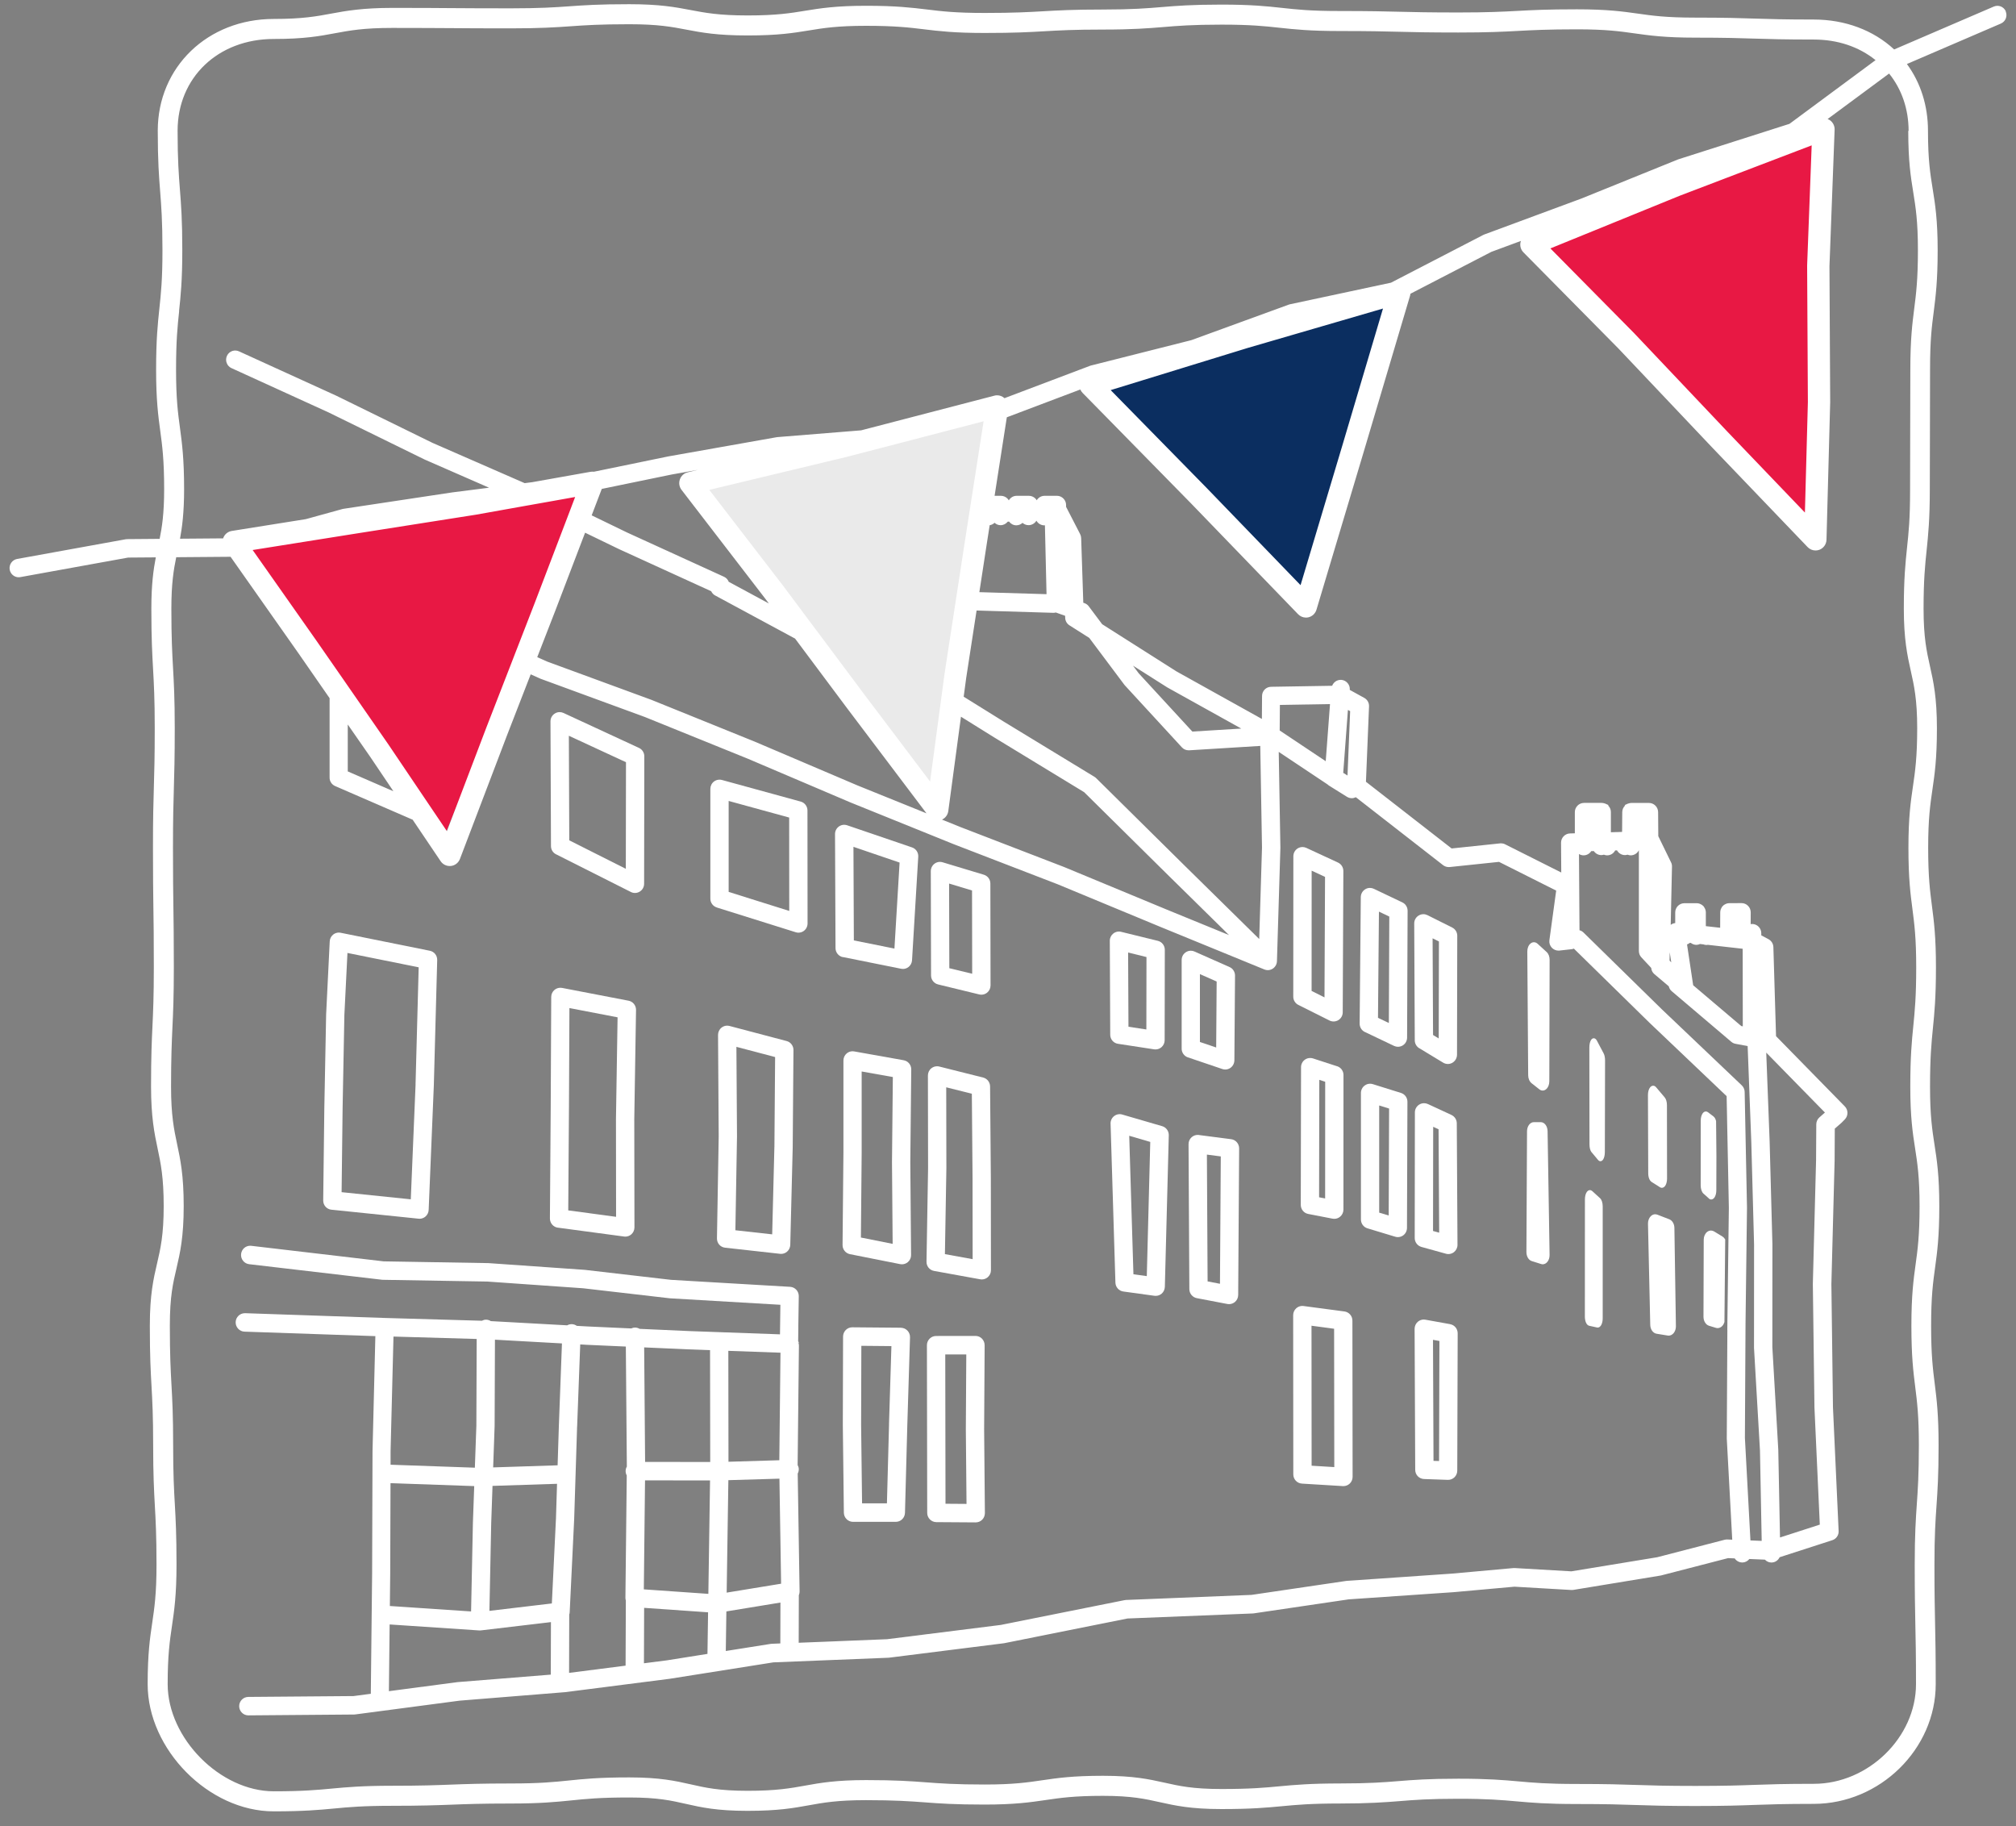<svg width="106" height="96" viewBox="0 0 106 96" fill="none" xmlns="http://www.w3.org/2000/svg">
<rect x="0" y="0" width="106" height="96" fill="#808080" stroke="none"/>
<path d="M30.753 25.971L12.503 28.346L23.253 44.221L30.753 25.971Z" fill="#E81844"/>
<path d="M52.128 21.471L36.003 25.112L49.003 42.221L52.128 21.471Z" fill="#EAEAEA"/>
<path d="M95.753 6.846L80.055 12.237L95.753 28.596V6.846Z" fill="#E81844"/>
<path d="M73.128 15.846L57.378 20.326L68.503 31.471L73.128 15.846Z" fill="#0B2E60"/>
<path d="M29.238 44.911L33.171 46.892C33.236 46.926 33.312 46.944 33.386 46.944C33.475 46.944 33.562 46.919 33.639 46.871C33.782 46.782 33.867 46.628 33.867 46.459L33.878 39.76C33.878 39.57 33.769 39.397 33.597 39.318L29.626 37.48C29.562 37.45 29.494 37.436 29.425 37.436C29.332 37.436 29.243 37.463 29.166 37.514C29.026 37.604 28.944 37.756 28.944 37.923L28.97 44.479C28.97 44.664 29.073 44.829 29.236 44.911H29.238ZM32.906 45.674L29.932 44.177L29.91 38.679L32.914 40.07L32.905 45.674H32.906ZM29.427 37.517C29.443 37.517 29.457 37.52 29.473 37.522C29.454 37.52 29.433 37.518 29.414 37.518C29.419 37.518 29.422 37.517 29.427 37.517Z" fill="white"/>
<path d="M37.688 47.707L41.837 49.008C41.884 49.023 41.932 49.031 41.98 49.031C42.084 49.031 42.182 48.999 42.266 48.937C42.389 48.847 42.461 48.7 42.461 48.546L42.456 42.607C42.456 42.389 42.31 42.196 42.102 42.14L37.957 41.003C37.916 40.992 37.874 40.987 37.831 40.987C37.726 40.987 37.622 41.022 37.539 41.085C37.42 41.176 37.35 41.322 37.35 41.47V47.243C37.35 47.456 37.486 47.642 37.688 47.705V47.707ZM38.312 46.887V42.106L41.494 42.979L41.498 47.888L38.312 46.887ZM37.832 41.068C37.832 41.068 37.837 41.068 37.839 41.068C37.813 41.068 37.786 41.068 37.76 41.074C37.784 41.069 37.808 41.068 37.832 41.068Z" fill="white"/>
<path d="M44.321 50.313L47.38 50.928C47.41 50.934 47.442 50.938 47.474 50.938C47.58 50.938 47.684 50.902 47.768 50.837C47.878 50.752 47.946 50.622 47.954 50.483L48.281 45.037C48.294 44.819 48.161 44.618 47.955 44.549L44.542 43.385C44.492 43.369 44.441 43.359 44.388 43.359C44.287 43.359 44.189 43.391 44.106 43.451C43.979 43.543 43.905 43.69 43.905 43.847L43.931 49.843C43.931 50.072 44.094 50.271 44.317 50.317L44.321 50.313ZM47.029 49.867L44.895 49.439L44.874 44.518L47.3 45.346L47.029 49.867ZM44.389 43.437C44.389 43.437 44.406 43.437 44.412 43.438C44.386 43.438 44.359 43.438 44.333 43.441C44.353 43.438 44.37 43.437 44.389 43.437Z" fill="white"/>
<path d="M49.323 51.752L51.489 52.278C51.526 52.288 51.563 52.291 51.601 52.291C51.709 52.291 51.815 52.254 51.9 52.186C52.017 52.092 52.082 51.953 52.082 51.804L52.073 46.449C52.073 46.234 51.935 46.046 51.73 45.985L49.56 45.33C49.515 45.317 49.469 45.309 49.422 45.309C49.32 45.309 49.217 45.343 49.135 45.406C49.014 45.498 48.941 45.644 48.941 45.796L48.954 51.28C48.954 51.505 49.107 51.699 49.323 51.751V51.752ZM49.915 50.899L49.903 46.449L51.109 46.813L51.117 51.19L49.913 50.899H49.915ZM49.421 45.391C49.421 45.391 49.427 45.391 49.43 45.391C49.405 45.391 49.379 45.391 49.353 45.396C49.376 45.393 49.398 45.39 49.421 45.39V45.391Z" fill="white"/>
<path d="M58.784 54.873L60.684 55.164C60.708 55.168 60.732 55.169 60.756 55.169C60.871 55.169 60.982 55.127 61.069 55.053C61.175 54.961 61.237 54.826 61.237 54.686L61.245 49.932C61.245 49.707 61.094 49.513 60.878 49.46L58.947 48.986C58.91 48.976 58.872 48.971 58.834 48.971C58.726 48.971 58.62 49.008 58.535 49.077C58.418 49.17 58.351 49.309 58.353 49.46L58.375 54.396C58.375 54.637 58.548 54.838 58.784 54.873ZM60.275 54.12L59.334 53.976L59.316 50.074L60.281 50.312L60.275 54.12ZM58.832 49.052C58.832 49.052 58.832 49.052 58.834 49.052C58.806 49.052 58.781 49.055 58.753 49.06C58.779 49.055 58.805 49.052 58.83 49.052H58.832Z" fill="white"/>
<path d="M62.456 55.585L64.268 56.199C64.318 56.215 64.369 56.225 64.422 56.225C64.523 56.225 64.619 56.194 64.701 56.135C64.826 56.044 64.901 55.898 64.903 55.743L64.937 51.287C64.937 51.093 64.826 50.917 64.65 50.839L62.806 50.021C62.745 49.993 62.679 49.98 62.612 49.98C62.519 49.98 62.428 50.008 62.349 50.06C62.213 50.148 62.131 50.3 62.131 50.465V55.126C62.129 55.334 62.261 55.518 62.456 55.586V55.585ZM63.946 55.067L63.091 54.778V51.209L63.971 51.599L63.946 55.066V55.067ZM62.612 50.061C62.626 50.061 62.641 50.064 62.655 50.066C62.636 50.064 62.617 50.063 62.597 50.063C62.602 50.063 62.607 50.061 62.612 50.061Z" fill="white"/>
<path d="M17.425 63.594L22.009 64.067C22.026 64.069 22.041 64.071 22.059 64.071C22.175 64.071 22.287 64.028 22.373 63.953C22.473 63.865 22.534 63.739 22.539 63.606L22.811 57.042L22.988 50.47C22.994 50.234 22.832 50.027 22.601 49.982L17.911 49.036C17.881 49.03 17.849 49.026 17.817 49.026C17.711 49.026 17.605 49.063 17.522 49.128C17.411 49.215 17.344 49.346 17.337 49.487L17.148 53.326L17.053 58.237L16.994 63.107C16.991 63.359 17.177 63.569 17.425 63.595V63.594ZM21.851 57.006L21.599 63.049L17.961 62.673L18.014 58.251L18.107 53.358L18.269 50.097L22.014 50.852L21.849 57.008L21.851 57.006ZM17.817 49.104C17.842 49.104 17.87 49.107 17.895 49.112C17.868 49.106 17.839 49.104 17.812 49.104H17.815H17.817Z" fill="white"/>
<path d="M29.331 64.538L32.813 65.005C32.834 65.008 32.855 65.01 32.877 65.01C32.995 65.01 33.107 64.968 33.195 64.89C33.299 64.798 33.359 64.666 33.359 64.525L33.35 58.838L33.442 53.093C33.445 52.857 33.282 52.653 33.051 52.608L29.554 51.935C29.525 51.93 29.494 51.927 29.464 51.927C29.352 51.927 29.243 51.966 29.158 52.037C29.047 52.129 28.983 52.265 28.983 52.409L28.956 58.211L28.914 64.054C28.913 64.299 29.092 64.507 29.331 64.54V64.538ZM32.395 63.969L29.878 63.631L29.916 58.214L29.94 52.994L32.472 53.481L32.387 58.827L32.393 63.967L32.395 63.969ZM29.464 52.006C29.488 52.006 29.514 52.008 29.538 52.013C29.511 52.008 29.483 52.006 29.456 52.006C29.459 52.006 29.461 52.006 29.464 52.006Z" fill="white"/>
<path d="M41.359 54.728L38.356 53.935C38.316 53.926 38.276 53.919 38.234 53.919C38.129 53.919 38.023 53.955 37.94 54.021C37.822 54.113 37.754 54.257 37.754 54.408L37.789 59.736L37.697 65.102C37.693 65.355 37.877 65.565 38.126 65.592L41.018 65.914C41.035 65.915 41.053 65.917 41.071 65.917C41.188 65.917 41.3 65.875 41.387 65.797C41.488 65.709 41.547 65.579 41.552 65.445L41.68 60.313L41.72 55.202C41.722 54.98 41.574 54.784 41.361 54.728H41.359ZM38.159 54.007C38.183 54.002 38.209 53.998 38.233 53.998C38.233 53.998 38.236 53.998 38.238 53.998C38.21 53.998 38.185 54 38.159 54.005V54.007ZM40.717 60.295L40.601 64.89L38.666 64.675L38.751 59.74L38.72 55.033L40.755 55.57L40.718 60.295H40.717Z" fill="white"/>
<path d="M47.514 55.737L44.912 55.273C44.884 55.268 44.856 55.265 44.827 55.265C44.715 55.265 44.605 55.305 44.519 55.378C44.41 55.47 44.347 55.606 44.347 55.75V60.588L44.301 65.451C44.299 65.684 44.463 65.886 44.689 65.932L47.33 66.456C47.36 66.462 47.392 66.465 47.422 66.465C47.535 66.465 47.644 66.425 47.73 66.354C47.843 66.26 47.905 66.123 47.904 65.977L47.863 61.102L47.913 56.22C47.916 55.983 47.748 55.779 47.516 55.738L47.514 55.737ZM46.935 65.39L45.266 65.058L45.306 60.593V56.328L46.945 56.62L46.9 61.1L46.935 65.388V65.39ZM44.817 55.347C44.817 55.347 44.824 55.347 44.827 55.347C44.851 55.347 44.873 55.349 44.897 55.353C44.87 55.349 44.843 55.347 44.817 55.349V55.347Z" fill="white"/>
<path d="M49.111 66.813L51.537 67.253C51.564 67.258 51.593 67.261 51.622 67.261C51.734 67.261 51.845 67.22 51.931 67.148C52.04 67.055 52.104 66.92 52.103 66.776L52.098 61.933L52.058 57.114C52.056 56.893 51.906 56.7 51.692 56.647L49.385 56.068C49.347 56.059 49.308 56.054 49.27 56.054C49.162 56.054 49.058 56.091 48.973 56.157C48.856 56.249 48.789 56.39 48.789 56.54L48.798 61.412L48.715 66.328C48.712 66.567 48.877 66.771 49.111 66.813ZM49.683 65.93L49.76 61.419L49.752 57.16L51.099 57.498L51.136 61.936L51.141 66.195L49.685 65.93H49.683ZM49.27 56.135C49.27 56.135 49.271 56.135 49.273 56.135C49.246 56.135 49.22 56.138 49.193 56.143C49.218 56.138 49.244 56.135 49.27 56.135Z" fill="white"/>
<path d="M59.007 58.591C58.964 58.578 58.919 58.571 58.874 58.571C58.768 58.571 58.664 58.607 58.579 58.673C58.457 58.769 58.388 58.917 58.393 59.071L58.648 67.429C58.656 67.667 58.831 67.862 59.063 67.895L60.7 68.12C60.721 68.123 60.743 68.124 60.766 68.124C60.88 68.124 60.99 68.084 61.077 68.01C61.181 67.921 61.242 67.79 61.247 67.652L61.454 59.682C61.46 59.462 61.317 59.265 61.106 59.203L59.007 58.592V58.591ZM58.802 58.66C58.826 58.655 58.848 58.654 58.872 58.654C58.875 58.654 58.877 58.654 58.88 58.654C58.853 58.654 58.827 58.654 58.802 58.66ZM60.298 67.086L59.595 66.989L59.374 59.708L60.48 60.031L60.298 67.086Z" fill="white"/>
<path d="M63.035 59.666C63.014 59.663 62.993 59.663 62.974 59.663C62.857 59.663 62.743 59.706 62.655 59.784C62.551 59.876 62.492 60.01 62.493 60.149L62.535 67.77C62.535 68.001 62.702 68.202 62.926 68.244L64.533 68.551C64.561 68.556 64.592 68.559 64.622 68.559C64.733 68.559 64.842 68.52 64.929 68.449C65.039 68.357 65.103 68.221 65.103 68.077L65.153 60.371C65.153 60.127 64.974 59.918 64.733 59.888L63.035 59.668V59.666ZM64.146 67.489L63.495 67.364L63.458 60.698L64.188 60.793L64.145 67.489H64.146ZM62.955 59.744C62.955 59.744 62.968 59.742 62.974 59.742C62.992 59.742 63.008 59.742 63.026 59.745C63.002 59.742 62.977 59.742 62.955 59.745V59.744Z" fill="white"/>
<path d="M47.371 69.799L44.814 69.777H44.809C44.683 69.777 44.562 69.827 44.471 69.918C44.381 70.008 44.328 70.133 44.328 70.262L44.315 74.907L44.37 79.525C44.373 79.789 44.59 80.004 44.851 80.004H47.102C47.365 80.002 47.575 79.794 47.583 79.53L47.706 74.916L47.848 70.301C47.851 70.171 47.803 70.044 47.713 69.95C47.623 69.856 47.498 69.803 47.37 69.801L47.371 69.799ZM46.745 74.886L46.634 79.031H45.327L45.277 74.901L45.289 70.75L46.87 70.765L46.743 74.886H46.745Z" fill="white"/>
<path d="M51.771 70.718C51.771 70.587 51.721 70.466 51.631 70.372C51.542 70.281 51.418 70.23 51.29 70.23L49.218 70.233C48.954 70.233 48.737 70.451 48.737 70.718L48.752 79.535C48.752 79.8 48.967 80.017 49.23 80.019L51.3 80.033C51.431 80.033 51.553 79.983 51.644 79.891C51.734 79.799 51.785 79.673 51.785 79.543L51.745 75.129L51.772 70.716L51.771 70.718ZM50.807 71.2L50.783 75.132L50.819 79.061L49.714 79.053L49.701 71.203H50.807V71.2Z" fill="white"/>
<path d="M68.267 52.829L69.905 53.649C69.971 53.682 70.045 53.699 70.119 53.699C70.208 53.699 70.295 53.675 70.372 53.627C70.515 53.538 70.6 53.384 70.6 53.216L70.633 45.789C70.633 45.6 70.524 45.425 70.353 45.346L68.685 44.573C68.621 44.544 68.554 44.529 68.485 44.529C68.393 44.529 68.304 44.555 68.225 44.605C68.086 44.696 68.004 44.848 68.004 45.015L67.999 52.395C67.999 52.58 68.102 52.747 68.267 52.829ZM69.642 52.433L68.963 52.094L68.966 45.771L69.67 46.098L69.641 52.433H69.642ZM68.485 44.61C68.501 44.61 68.517 44.614 68.533 44.615C68.514 44.612 68.493 44.612 68.474 44.612C68.478 44.612 68.482 44.61 68.486 44.61H68.485Z" fill="white"/>
<path d="M71.765 54.252L73.298 54.983C73.362 55.014 73.433 55.03 73.503 55.03C73.594 55.03 73.683 55.004 73.76 54.956C73.899 54.867 73.984 54.715 73.984 54.548L74.011 47.88C74.011 47.692 73.904 47.519 73.736 47.44L72.236 46.725C72.172 46.695 72.102 46.678 72.031 46.678C71.941 46.678 71.852 46.704 71.776 46.753C71.637 46.842 71.552 46.994 71.55 47.159L71.489 53.811C71.488 54 71.595 54.173 71.765 54.254V54.252ZM73.025 53.78L72.454 53.508L72.504 47.925L73.048 48.184L73.025 53.78ZM72.031 46.758C72.047 46.758 72.065 46.761 72.081 46.763C72.06 46.759 72.041 46.758 72.02 46.758C72.023 46.758 72.028 46.758 72.031 46.758Z" fill="white"/>
<path d="M74.622 55.103L75.879 55.864C75.955 55.91 76.04 55.934 76.128 55.934C76.21 55.934 76.291 55.913 76.364 55.871C76.514 55.785 76.607 55.623 76.609 55.449L76.622 49.194C76.622 49.008 76.519 48.842 76.354 48.76L75.054 48.109C74.988 48.077 74.914 48.059 74.84 48.059C74.751 48.059 74.662 48.085 74.585 48.134C74.443 48.223 74.358 48.378 74.359 48.548L74.388 54.691C74.388 54.859 74.478 55.017 74.621 55.105L74.622 55.103ZM75.658 49.495L75.647 54.592L75.349 54.411L75.325 49.327L75.658 49.494V49.495ZM74.84 48.14C74.858 48.14 74.876 48.144 74.895 48.147C74.874 48.144 74.853 48.142 74.832 48.142C74.836 48.142 74.839 48.142 74.842 48.142L74.84 48.14Z" fill="white"/>
<path d="M70.305 56.054L69.035 55.641C68.987 55.625 68.937 55.619 68.887 55.619C68.785 55.619 68.687 55.651 68.605 55.711C68.482 55.801 68.408 55.949 68.408 56.102L68.394 63.341C68.394 63.574 68.557 63.775 68.785 63.818L70.066 64.066C70.095 64.072 70.125 64.074 70.156 64.074C70.268 64.074 70.377 64.035 70.462 63.962C70.573 63.87 70.637 63.734 70.637 63.589L70.64 56.514C70.64 56.303 70.505 56.117 70.306 56.052L70.305 56.054ZM69.675 63.003L69.357 62.942L69.368 56.768L69.678 56.869L69.675 63.003ZM68.825 55.704C68.846 55.701 68.867 55.7 68.887 55.7C68.894 55.7 68.9 55.7 68.907 55.7C68.879 55.7 68.85 55.7 68.823 55.703L68.825 55.704Z" fill="white"/>
<path d="M73.662 57.456L72.179 56.993C72.132 56.979 72.086 56.972 72.038 56.972C71.935 56.972 71.836 57.004 71.752 57.068C71.63 57.158 71.557 57.305 71.557 57.457V64.109C71.557 64.323 71.698 64.514 71.898 64.573L73.359 65.015C73.404 65.028 73.45 65.036 73.497 65.036C73.601 65.036 73.7 65.004 73.784 64.941C73.906 64.85 73.978 64.704 73.978 64.552L74.002 57.921C74.002 57.706 73.865 57.519 73.662 57.456ZM73.017 63.899L72.517 63.749V58.115L73.038 58.277L73.017 63.899ZM71.972 57.058C71.993 57.055 72.015 57.053 72.038 57.053C72.044 57.053 72.049 57.053 72.055 57.053C72.028 57.053 72.001 57.053 71.974 57.058H71.972Z" fill="white"/>
<path d="M76.317 58.613L75.076 58.039C75.012 58.01 74.944 57.996 74.875 57.996C74.784 57.996 74.694 58.022 74.616 58.072C74.478 58.161 74.394 58.314 74.394 58.479L74.385 65.083C74.385 65.301 74.529 65.493 74.739 65.552L76.027 65.909C76.068 65.92 76.112 65.927 76.153 65.927C76.259 65.927 76.363 65.891 76.447 65.827C76.565 65.734 76.636 65.591 76.634 65.439L76.597 59.053C76.597 58.866 76.487 58.693 76.317 58.615V58.613ZM75.348 64.714L75.356 59.236L75.639 59.367L75.671 64.803L75.35 64.714H75.348ZM74.863 58.078C74.863 58.078 74.871 58.077 74.875 58.077C74.891 58.077 74.907 58.08 74.922 58.081C74.903 58.08 74.882 58.078 74.863 58.078Z" fill="white"/>
<path d="M68.454 77.994L70.609 78.125C70.619 78.125 70.628 78.125 70.638 78.125C70.761 78.125 70.879 78.078 70.968 77.993C71.065 77.9 71.119 77.773 71.119 77.638L71.109 69.424C71.109 69.182 70.93 68.977 70.691 68.944L68.539 68.658C68.518 68.655 68.498 68.653 68.475 68.653C68.358 68.653 68.246 68.697 68.158 68.774C68.053 68.867 67.994 68.999 67.994 69.14L68.001 77.509C68.001 77.765 68.199 77.978 68.453 77.993L68.454 77.994ZM68.964 77.053L68.958 69.694L70.147 69.853L70.156 77.126L68.964 77.053ZM68.477 68.736C68.494 68.736 68.512 68.736 68.53 68.739C68.506 68.736 68.482 68.736 68.457 68.737C68.464 68.737 68.47 68.736 68.477 68.736Z" fill="white"/>
<path d="M76.25 69.612L74.945 69.377C74.918 69.373 74.889 69.369 74.86 69.369C74.748 69.369 74.637 69.41 74.55 69.484C74.441 69.576 74.379 69.714 74.379 69.858L74.411 77.27C74.411 77.532 74.616 77.744 74.876 77.753L76.125 77.797H76.141C76.266 77.797 76.385 77.749 76.475 77.661C76.567 77.571 76.622 77.445 76.622 77.314L76.644 70.092C76.644 69.856 76.478 69.654 76.248 69.614L76.25 69.612ZM75.663 76.807L75.373 76.798L75.346 70.435L75.684 70.496L75.665 76.809L75.663 76.807ZM74.85 69.45C74.85 69.45 74.857 69.45 74.86 69.45C74.884 69.45 74.908 69.452 74.93 69.457C74.903 69.452 74.876 69.45 74.85 69.452V69.45Z" fill="white"/>
<path d="M80.523 56.94L80.94 57.268C80.993 57.31 81.052 57.331 81.113 57.331C81.182 57.331 81.248 57.304 81.305 57.252C81.403 57.163 81.461 57.013 81.462 56.848L81.478 50.457C81.478 50.291 81.421 50.139 81.323 50.05L80.845 49.613C80.789 49.562 80.722 49.534 80.653 49.534C80.584 49.534 80.523 49.558 80.468 49.607C80.364 49.696 80.303 49.853 80.305 50.024L80.351 56.523C80.351 56.696 80.419 56.856 80.526 56.94H80.523ZM80.651 49.617C80.651 49.617 80.651 49.617 80.653 49.617C80.637 49.617 80.622 49.621 80.606 49.625C80.621 49.621 80.635 49.617 80.651 49.617Z" fill="white"/>
<path d="M80.535 66.294L81.034 66.451C81.061 66.459 81.088 66.464 81.117 66.464C81.205 66.464 81.29 66.42 81.356 66.342C81.435 66.249 81.48 66.111 81.476 65.967L81.371 59.465C81.366 59.2 81.209 58.992 81.011 58.992H80.651C80.45 58.992 80.291 59.203 80.29 59.474L80.258 65.819C80.258 66.046 80.37 66.242 80.535 66.294ZM81.295 66.291C81.257 66.336 81.212 66.365 81.165 66.376C81.212 66.365 81.258 66.336 81.295 66.291ZM81.165 59.14C81.12 59.098 81.067 59.072 81.011 59.072C81.069 59.072 81.122 59.097 81.165 59.14ZM80.559 66.218C80.479 66.192 80.412 66.118 80.375 66.019C80.413 66.118 80.479 66.192 80.559 66.218Z" fill="white"/>
<path d="M83.686 60.573L84.026 60.981C84.071 61.034 84.117 61.045 84.149 61.045C84.191 61.045 84.25 61.027 84.3 60.942C84.351 60.854 84.382 60.717 84.382 60.563L84.393 55.748C84.393 55.601 84.366 55.467 84.319 55.378L83.96 54.7C83.906 54.598 83.837 54.582 83.8 54.582C83.763 54.582 83.712 54.595 83.665 54.66C83.603 54.744 83.567 54.898 83.567 55.069L83.574 60.156C83.574 60.337 83.615 60.494 83.683 60.575L83.686 60.573ZM83.803 54.661C83.803 54.661 83.808 54.661 83.811 54.661C83.802 54.661 83.792 54.661 83.784 54.666C83.79 54.665 83.797 54.66 83.805 54.66L83.803 54.661ZM83.734 54.707C83.696 54.758 83.668 54.851 83.657 54.957C83.668 54.851 83.696 54.76 83.734 54.707Z" fill="white"/>
<path d="M83.559 69.696L83.971 69.787C83.984 69.79 83.995 69.79 84.006 69.79C84.051 69.79 84.136 69.77 84.2 69.641C84.245 69.552 84.269 69.432 84.269 69.305V63.422C84.269 63.233 84.216 63.066 84.129 62.989L83.721 62.617C83.684 62.583 83.642 62.565 83.597 62.565C83.535 62.565 83.474 62.602 83.429 62.669C83.37 62.758 83.334 62.897 83.334 63.049L83.331 69.214C83.331 69.423 83.402 69.662 83.559 69.696ZM83.596 62.646C83.596 62.646 83.607 62.649 83.613 62.649C83.605 62.648 83.597 62.648 83.589 62.649C83.592 62.649 83.594 62.646 83.597 62.646H83.596ZM83.413 63.05C83.413 62.982 83.421 62.918 83.434 62.859C83.419 62.918 83.413 62.982 83.413 63.05Z" fill="white"/>
<path d="M86.836 62.132L87.282 62.415C87.312 62.434 87.346 62.444 87.38 62.444C87.448 62.444 87.514 62.402 87.562 62.328C87.62 62.237 87.652 62.103 87.652 61.959L87.647 58.096C87.647 57.929 87.602 57.779 87.53 57.692L87.076 57.156C87.02 57.09 86.961 57.077 86.921 57.077C86.881 57.077 86.818 57.092 86.761 57.163C86.69 57.252 86.648 57.402 86.648 57.566L86.663 61.681C86.663 61.889 86.732 62.066 86.838 62.132H86.836ZM86.919 57.156C86.929 57.156 86.94 57.161 86.95 57.164C86.939 57.161 86.929 57.156 86.918 57.156H86.919Z" fill="white"/>
<path d="M87.032 63.833C86.944 63.833 86.857 63.872 86.79 63.943C86.699 64.037 86.647 64.182 86.65 64.332L86.769 69.647C86.774 69.887 86.913 70.084 87.101 70.115L87.685 70.21C87.701 70.213 87.718 70.215 87.734 70.215C87.834 70.215 87.927 70.168 87.999 70.082C88.076 69.989 88.119 69.858 88.118 69.722L88.039 64.552C88.036 64.342 87.928 64.159 87.77 64.098L87.146 63.857C87.109 63.843 87.072 63.836 87.034 63.836L87.032 63.833ZM86.978 63.922C86.995 63.917 87.013 63.915 87.031 63.915C87.032 63.915 87.034 63.915 87.037 63.915C87.018 63.915 86.997 63.915 86.978 63.922Z" fill="white"/>
<path d="M89.847 63.005C89.886 63.039 89.929 63.057 89.974 63.057C90.037 63.057 90.097 63.021 90.144 62.955C90.207 62.866 90.243 62.727 90.243 62.573L90.248 60.777L90.231 58.951V58.942L90.229 58.932C90.21 58.854 90.171 58.749 90.094 58.691L89.802 58.469C89.769 58.444 89.73 58.431 89.692 58.431C89.626 58.431 89.564 58.469 89.517 58.541C89.458 58.63 89.424 58.767 89.424 58.914L89.421 62.31C89.421 62.499 89.475 62.665 89.564 62.745L89.852 63.003L89.847 63.005ZM89.69 58.511C89.69 58.511 89.698 58.513 89.703 58.513C89.692 58.511 89.679 58.513 89.668 58.513C89.676 58.511 89.682 58.51 89.69 58.51V58.511ZM89.613 62.685C89.588 62.661 89.565 62.623 89.548 62.58C89.565 62.623 89.588 62.662 89.613 62.685Z" fill="white"/>
<path d="M89.963 64.69C89.886 64.69 89.812 64.719 89.748 64.772C89.644 64.861 89.581 65.012 89.581 65.172L89.568 69.222C89.568 69.449 89.687 69.643 89.86 69.696L90.222 69.806C90.253 69.816 90.282 69.819 90.312 69.819C90.4 69.819 90.487 69.78 90.554 69.709C90.604 69.657 90.641 69.591 90.667 69.51L90.67 69.499V69.487L90.71 65.185V65.162L90.699 65.143C90.662 65.081 90.615 65.034 90.562 65.002L90.128 64.738C90.077 64.708 90.019 64.69 89.961 64.69H89.963ZM89.953 64.772C89.953 64.772 89.96 64.771 89.963 64.771C89.974 64.771 89.985 64.774 89.998 64.776C89.984 64.774 89.968 64.772 89.953 64.772ZM90.631 65.186C90.603 65.138 90.566 65.099 90.522 65.072C90.566 65.097 90.603 65.138 90.631 65.186Z" fill="white"/>
<path d="M105.466 0.6C105.39 0.42 105.215 0.306 105.023 0.306C104.959 0.306 104.895 0.318 104.835 0.344L99.593 2.6C98.504 1.586 97.008 1.027 95.371 1.027C93.82 1.027 93.035 1.001 92.273 0.977C91.504 0.952 90.708 0.926 89.142 0.926C87.575 0.926 86.881 0.823 86.1 0.713C85.316 0.603 84.507 0.49 82.915 0.49C81.322 0.49 80.545 0.532 79.773 0.574C79.013 0.614 78.228 0.656 76.686 0.656C75.143 0.656 74.346 0.637 73.585 0.618C72.82 0.598 72.028 0.579 70.457 0.579C68.885 0.579 68.184 0.5 67.397 0.414C66.618 0.33 65.813 0.242 64.228 0.242C62.642 0.242 61.845 0.309 61.071 0.373C60.315 0.436 59.536 0.501 57.998 0.501C56.461 0.501 55.627 0.546 54.854 0.592C54.094 0.635 53.31 0.681 51.77 0.681C50.229 0.681 49.502 0.592 48.718 0.496C47.938 0.403 47.129 0.304 45.541 0.304C43.952 0.304 43.129 0.436 42.343 0.564C41.563 0.692 40.827 0.812 39.313 0.812C37.8 0.812 37.072 0.673 36.296 0.525C35.507 0.375 34.691 0.221 33.084 0.221C31.477 0.221 30.709 0.276 29.935 0.331C29.175 0.385 28.393 0.438 26.855 0.438C25.317 0.438 24.506 0.432 23.745 0.427H23.717C22.956 0.42 22.167 0.415 20.626 0.415C19.085 0.415 18.205 0.567 17.416 0.715C16.639 0.86 15.906 0.996 14.396 0.996C10.918 0.996 8.295 3.522 8.295 6.872C8.295 8.463 8.359 9.272 8.42 10.054C8.479 10.819 8.542 11.605 8.542 13.154C8.542 14.703 8.463 15.444 8.378 16.238C8.295 17.025 8.208 17.837 8.208 19.436C8.208 21.035 8.319 21.86 8.425 22.647C8.532 23.436 8.631 24.182 8.631 25.716C8.631 27.013 8.516 27.724 8.394 28.328L6.687 28.342C6.661 28.342 6.634 28.345 6.606 28.35L0.898 29.385C0.637 29.432 0.464 29.686 0.51 29.948C0.552 30.179 0.751 30.347 0.983 30.347C1.012 30.347 1.041 30.344 1.068 30.339L6.736 29.312L8.192 29.301C8.069 29.94 7.958 30.721 7.958 32C7.958 33.584 8.005 34.391 8.048 35.169C8.091 35.937 8.136 36.728 8.136 38.282C8.136 39.836 8.112 40.631 8.089 41.399V41.407C8.065 42.18 8.043 42.98 8.043 44.563C8.043 46.147 8.054 46.94 8.065 47.712C8.077 48.48 8.088 49.274 8.088 50.844C8.088 52.414 8.051 53.188 8.016 53.953C7.979 54.736 7.942 55.539 7.942 57.126C7.942 58.712 8.117 59.579 8.287 60.377C8.452 61.158 8.607 61.894 8.607 63.409C8.607 64.924 8.437 65.654 8.256 66.43C8.07 67.23 7.878 68.058 7.878 69.691C7.878 71.324 7.923 72.081 7.966 72.859C8.009 73.629 8.053 74.419 8.053 75.973C8.053 77.527 8.098 78.363 8.141 79.142C8.184 79.912 8.229 80.703 8.229 82.257C8.229 83.811 8.118 84.532 8.003 85.319C7.886 86.111 7.764 86.928 7.764 88.538C7.764 91.975 10.983 95.223 14.387 95.223C15.968 95.223 16.772 95.149 17.549 95.076C18.34 95.001 19.085 94.932 20.616 94.932C22.148 94.932 22.981 94.901 23.751 94.872C24.511 94.843 25.297 94.812 26.845 94.812C28.394 94.812 29.234 94.73 30.012 94.651C30.801 94.57 31.545 94.494 33.075 94.494C34.604 94.494 35.303 94.659 36.074 94.833C36.868 95.013 37.689 95.197 39.303 95.197C40.918 95.197 41.721 95.05 42.51 94.908C43.288 94.767 44.022 94.635 45.532 94.635C47.043 94.635 47.852 94.693 48.608 94.749C49.384 94.808 50.185 94.867 51.761 94.867C53.338 94.867 54.166 94.748 54.95 94.633C55.731 94.518 56.471 94.408 57.989 94.408C59.507 94.408 60.218 94.571 60.99 94.743C61.784 94.919 62.603 95.103 64.218 95.103C65.832 95.103 66.604 95.027 67.381 94.955C68.172 94.88 68.916 94.811 70.447 94.811C71.978 94.811 72.826 94.746 73.601 94.685C74.357 94.623 75.14 94.562 76.676 94.562C78.212 94.562 78.956 94.628 79.745 94.698C80.522 94.767 81.326 94.838 82.905 94.838C84.484 94.838 85.243 94.864 86.002 94.89C86.769 94.916 87.561 94.942 89.135 94.942C90.71 94.942 91.499 94.913 92.268 94.885C93.036 94.858 93.822 94.83 95.365 94.83C98.842 94.83 101.779 91.949 101.779 88.538C101.779 86.959 101.762 86.158 101.746 85.387C101.73 84.619 101.712 83.827 101.712 82.258C101.712 80.69 101.767 79.922 101.82 79.159C101.874 78.374 101.93 77.567 101.93 75.976C101.93 74.385 101.829 73.557 101.73 72.77C101.63 71.979 101.537 71.234 101.537 69.694C101.537 68.155 101.638 67.415 101.747 66.625C101.855 65.836 101.967 65.02 101.967 63.413C101.967 61.805 101.84 60.982 101.717 60.19C101.595 59.402 101.48 58.66 101.48 57.131C101.48 55.601 101.553 54.838 101.632 54.044C101.711 53.258 101.791 52.446 101.791 50.849C101.791 49.251 101.685 48.428 101.582 47.639C101.48 46.848 101.382 46.103 101.382 44.567C101.382 43.031 101.491 42.292 101.606 41.503C101.722 40.712 101.842 39.895 101.842 38.285C101.842 36.674 101.658 35.829 101.478 35.028C101.303 34.249 101.14 33.515 101.14 32.003C101.14 30.491 101.218 29.712 101.302 28.918C101.383 28.13 101.468 27.319 101.468 25.721C101.468 24.123 101.472 23.354 101.475 22.582C101.478 21.864 101.481 21.05 101.481 19.439C101.481 17.829 101.576 17.154 101.677 16.365C101.776 15.578 101.881 14.763 101.881 13.157C101.881 11.552 101.747 10.724 101.619 9.931C101.492 9.144 101.372 8.402 101.372 6.875C101.372 5.562 100.989 4.351 100.264 3.365L105.206 1.238C105.45 1.133 105.563 0.849 105.459 0.601L105.466 0.6ZM0.985 30.266C0.974 30.266 0.964 30.265 0.953 30.263C0.964 30.263 0.974 30.266 0.985 30.266ZM105.023 0.386C105.023 0.386 105.023 0.386 105.021 0.386H105.023ZM100.335 6.874C100.335 8.489 100.468 9.307 100.596 10.1C100.723 10.887 100.843 11.629 100.843 13.155C100.843 14.682 100.749 15.44 100.648 16.229C100.548 17.017 100.444 17.832 100.444 19.438C100.444 21.043 100.441 21.806 100.437 22.576C100.434 23.292 100.431 24.106 100.431 25.719C100.431 27.333 100.353 28.011 100.269 28.805C100.187 29.592 100.102 30.404 100.102 32.003C100.102 33.602 100.287 34.459 100.466 35.26C100.641 36.039 100.805 36.773 100.805 38.285C100.805 39.797 100.696 40.562 100.58 41.349C100.465 42.14 100.344 42.956 100.344 44.567C100.344 46.177 100.45 46.987 100.553 47.776C100.656 48.567 100.753 49.312 100.753 50.849C100.753 52.385 100.68 53.142 100.601 53.935C100.522 54.721 100.442 55.533 100.442 57.131C100.442 58.728 100.569 59.561 100.692 60.353C100.814 61.141 100.93 61.884 100.93 63.413C100.93 64.941 100.829 65.692 100.72 66.481C100.612 67.27 100.5 68.087 100.5 69.694C100.5 71.302 100.601 72.113 100.7 72.901C100.8 73.692 100.893 74.437 100.893 75.976C100.893 77.516 100.838 78.313 100.785 79.076C100.731 79.86 100.675 80.667 100.675 82.258C100.675 83.849 100.692 84.637 100.708 85.41C100.724 86.176 100.742 86.97 100.742 88.538C100.742 91.329 98.233 93.776 95.371 93.776C93.804 93.776 93.008 93.805 92.238 93.832C91.472 93.86 90.684 93.887 89.142 93.887C87.6 93.887 86.804 93.862 86.044 93.836C85.278 93.81 84.484 93.784 82.911 93.784C81.338 93.784 80.631 93.718 79.843 93.648C79.065 93.579 78.262 93.507 76.682 93.507C75.103 93.507 74.303 93.572 73.528 93.634C72.772 93.695 71.991 93.757 70.453 93.757C68.916 93.757 68.067 93.832 67.29 93.905C66.499 93.98 65.755 94.049 64.224 94.049C62.693 94.049 61.996 93.886 61.223 93.714C60.429 93.538 59.61 93.354 57.995 93.354C56.381 93.354 55.59 93.474 54.806 93.588C54.025 93.703 53.288 93.813 51.768 93.813C50.248 93.813 49.448 93.755 48.693 93.698C47.92 93.64 47.12 93.58 45.541 93.58C43.961 93.58 43.123 93.727 42.335 93.87C41.558 94.01 40.823 94.143 39.312 94.143C37.8 94.143 37.083 93.978 36.312 93.803C35.518 93.624 34.697 93.439 33.083 93.439C31.468 93.439 30.694 93.522 29.916 93.601C29.125 93.682 28.383 93.758 26.854 93.758C25.324 93.758 24.488 93.789 23.719 93.818C22.959 93.847 22.173 93.878 20.625 93.878C19.076 93.878 18.24 93.952 17.463 94.025C16.672 94.099 15.927 94.169 14.396 94.169C11.58 94.169 8.816 91.379 8.816 88.538C8.816 87.007 8.926 86.263 9.042 85.476C9.159 84.684 9.281 83.865 9.281 82.257C9.281 80.648 9.236 79.867 9.193 79.087C9.149 78.318 9.104 77.527 9.104 75.973C9.104 74.419 9.06 73.583 9.016 72.805C8.973 72.036 8.93 71.245 8.93 69.691C8.93 68.137 9.1 67.447 9.281 66.671C9.467 65.87 9.659 65.041 9.659 63.409C9.659 61.778 9.484 60.956 9.314 60.157C9.149 59.377 8.994 58.641 8.994 57.127C8.994 55.614 9.031 54.783 9.066 54.016C9.103 53.234 9.14 52.43 9.14 50.845C9.14 49.261 9.128 48.468 9.117 47.697C9.106 46.929 9.095 46.135 9.095 44.563C9.095 42.992 9.119 42.214 9.141 41.446V41.438C9.164 40.665 9.188 39.865 9.188 38.282C9.188 36.699 9.141 35.892 9.098 35.112C9.055 34.344 9.01 33.554 9.01 32C9.01 30.675 9.13 29.954 9.266 29.293L12.123 29.27L15.686 34.333L17.33 36.703V40.875C17.326 41.069 17.442 41.244 17.618 41.322L21.697 43.092L23.167 45.272C23.275 45.432 23.453 45.527 23.645 45.527C23.668 45.527 23.69 45.527 23.711 45.524C23.926 45.5 24.105 45.357 24.184 45.154L26.661 38.65L27.904 35.45L28.399 35.672C28.409 35.677 28.42 35.68 28.43 35.685L33.913 37.696L39.328 39.889L44.718 42.185L50.152 44.382L55.605 46.484L61.011 48.726L66.479 50.965C66.536 50.989 66.597 51.001 66.66 51.001C66.753 51.001 66.844 50.973 66.923 50.921C67.054 50.834 67.136 50.689 67.141 50.53L67.322 44.573V44.551L67.235 39.527L69.812 41.245L69.815 41.249C69.833 41.265 69.852 41.284 69.878 41.299L70.824 41.889C70.899 41.936 70.987 41.962 71.077 41.962C71.149 41.962 71.221 41.944 71.289 41.91L75.877 45.482C75.962 45.548 76.065 45.582 76.172 45.582C76.189 45.582 76.204 45.582 76.221 45.581L78.818 45.309L81.823 46.819L81.467 49.422C81.446 49.571 81.494 49.718 81.598 49.827C81.688 49.92 81.815 49.974 81.945 49.974C81.962 49.974 81.978 49.974 81.996 49.971L82.635 49.9C82.676 49.895 82.716 49.883 82.753 49.869L86.724 53.761L90.785 57.625L90.805 58.607L90.811 58.955L90.848 60.78L90.902 63.497L90.883 64.963L90.88 65.186V65.215L90.825 69.489V69.549V69.554L90.821 69.916L90.824 69.909L90.793 75.6C90.793 75.609 90.793 75.619 90.793 75.629L91.08 80.942L90.822 80.931H90.806C90.763 80.931 90.723 80.936 90.684 80.945L87.133 81.865L82.621 82.606L79.644 82.433C79.634 82.433 79.624 82.433 79.615 82.433C79.6 82.433 79.586 82.433 79.572 82.434L76.349 82.725L70.819 83.106C70.806 83.106 70.795 83.107 70.782 83.11L65.805 83.844L59.201 84.111C59.177 84.111 59.151 84.115 59.126 84.121L52.623 85.423L46.64 86.174L44.099 86.276L44.014 86.28L43.296 86.309L43.211 86.312L41.995 86.36L42.002 83.861C42.029 83.798 42.044 83.733 42.042 83.667L41.943 77.469V77.466C41.981 77.391 42.002 77.31 41.999 77.226C41.997 77.153 41.975 77.084 41.939 77.018L42.007 70.734C42.007 70.681 41.995 70.629 41.978 70.577L42.016 70.581L41.967 70.514V70.49V70.485L41.976 69.766V69.678L41.999 68.141C42.002 67.88 41.803 67.665 41.545 67.649L35.284 67.282L30.758 66.758C30.758 66.758 30.745 66.758 30.737 66.756L25.677 66.402C25.669 66.402 25.661 66.402 25.653 66.402L20.171 66.31L13.211 65.493C13.191 65.49 13.171 65.49 13.151 65.49C12.909 65.49 12.706 65.675 12.677 65.92C12.662 66.05 12.697 66.176 12.778 66.278C12.858 66.38 12.972 66.444 13.1 66.459L20.087 67.277C20.102 67.279 20.118 67.28 20.134 67.28L25.625 67.372L30.661 67.725L35.191 68.249C35.199 68.249 35.209 68.25 35.218 68.252L41.032 68.593L41.011 70.147L36.22 69.974L33.629 69.858C33.556 69.814 33.474 69.79 33.389 69.79H33.386C33.318 69.79 33.254 69.808 33.191 69.837L30.905 69.733L30.328 69.701C30.253 69.647 30.164 69.617 30.073 69.612C30.067 69.612 30.06 69.612 30.052 69.612C29.972 69.612 29.893 69.633 29.823 69.673H29.82L25.811 69.452H25.808C25.731 69.403 25.645 69.376 25.555 69.376H25.553C25.479 69.376 25.406 69.397 25.337 69.432H25.33L20.168 69.284L12.887 69.035H12.879C12.614 69.035 12.399 69.24 12.391 69.504C12.386 69.633 12.433 69.756 12.521 69.851C12.609 69.947 12.728 70 12.856 70.005L19.736 70.241L19.587 76.293L19.566 82.727L19.497 89.043L18.588 89.163L13.053 89.208C12.789 89.21 12.574 89.429 12.576 89.696C12.577 89.961 12.794 90.178 13.057 90.178L18.625 90.133C18.644 90.133 18.665 90.133 18.684 90.128L24.169 89.404L29.679 88.96C29.679 88.96 29.693 88.96 29.701 88.959L35.21 88.255L40.663 87.391L46.711 87.148C46.725 87.148 46.738 87.146 46.751 87.145L52.77 86.388C52.781 86.388 52.792 86.385 52.804 86.383L59.284 85.085L65.876 84.82C65.893 84.82 65.909 84.818 65.925 84.815L70.913 84.079L76.432 83.701L79.629 83.413L82.624 83.587C82.634 83.587 82.644 83.587 82.653 83.587C82.679 83.587 82.704 83.586 82.73 83.581L87.319 82.826C87.333 82.823 87.348 82.821 87.361 82.816L90.861 81.911L91.207 81.925H91.21C91.298 82.059 91.448 82.14 91.608 82.14C91.618 82.14 91.626 82.14 91.635 82.14C91.77 82.132 91.895 82.064 91.98 81.957L92.797 81.991C92.889 82.087 93.009 82.142 93.139 82.142H93.149C93.333 82.139 93.493 82.03 93.572 81.864L96.341 80.969C96.548 80.903 96.686 80.704 96.674 80.484L96.376 73.981L96.293 67.508L96.463 61.013L96.472 59.334L96.817 59.032C96.827 59.024 96.836 59.014 96.844 59.006L97.001 58.846C97.184 58.659 97.184 58.353 97.001 58.165L93.383 54.472L93.243 49.789C93.238 49.615 93.139 49.456 92.987 49.374L92.607 49.172V49.059C92.607 48.792 92.39 48.574 92.126 48.574C92.1 48.574 92.074 48.577 92.049 48.582V48.564L92.052 47.966C92.052 47.836 92.002 47.712 91.911 47.62C91.82 47.527 91.699 47.477 91.571 47.477L90.926 47.48C90.832 47.48 90.74 47.511 90.662 47.565L90.657 47.56L90.603 47.611L90.54 47.671L90.546 47.678C90.484 47.76 90.449 47.861 90.449 47.966L90.445 48.773L89.692 48.688V47.966C89.692 47.861 89.655 47.759 89.591 47.675L89.597 47.668L89.531 47.608L89.479 47.56L89.474 47.565C89.395 47.511 89.305 47.482 89.211 47.482H88.563C88.436 47.482 88.313 47.534 88.223 47.624C88.132 47.717 88.082 47.838 88.082 47.969V48.515H88.084V48.525C87.996 48.535 87.914 48.567 87.845 48.62L87.912 45.556C87.914 45.479 87.898 45.401 87.862 45.332L87.195 43.964C87.195 43.964 87.192 43.959 87.192 43.957L87.183 42.693C87.181 42.428 86.965 42.211 86.702 42.211H85.776C85.724 42.211 85.672 42.224 85.623 42.24H85.618L85.586 42.251L85.417 42.326L85.453 42.34C85.356 42.429 85.299 42.555 85.297 42.691L85.289 43.734L85.138 43.739L85.057 43.742H84.978L84.927 43.745L84.699 43.752V42.694C84.701 42.565 84.651 42.442 84.559 42.352C84.556 42.348 84.55 42.345 84.547 42.34L84.582 42.326L84.412 42.251L84.38 42.237H84.375C84.324 42.221 84.272 42.209 84.22 42.209H83.285C83.157 42.209 83.036 42.261 82.945 42.352C82.854 42.444 82.804 42.565 82.804 42.694V43.807H82.805L82.546 43.815C82.286 43.823 82.078 44.041 82.079 44.303L82.09 45.868L79.135 44.384C79.07 44.35 78.994 44.334 78.921 44.334C78.904 44.334 78.887 44.334 78.871 44.337L76.326 44.604L71.821 41.098L71.983 37.135C71.991 36.949 71.895 36.779 71.733 36.689L70.971 36.269V36.262C70.981 36.133 70.941 36.008 70.856 35.91C70.772 35.811 70.655 35.751 70.527 35.741C70.514 35.741 70.503 35.741 70.49 35.741C70.29 35.741 70.115 35.866 70.044 36.052H70.04L66.831 36.105C66.568 36.11 66.36 36.32 66.358 36.585L66.349 37.795L61.867 35.301L57.952 32.816L57.245 31.872C57.189 31.796 57.11 31.739 57.02 31.707L56.959 31.686L56.847 28.287C56.844 28.214 56.826 28.143 56.793 28.078L56.054 26.644V26.552C56.054 26.421 56.005 26.3 55.914 26.208C55.824 26.117 55.701 26.064 55.573 26.064H54.922C54.795 26.064 54.67 26.116 54.58 26.208C54.553 26.235 54.53 26.266 54.511 26.3C54.492 26.267 54.468 26.235 54.441 26.208C54.349 26.116 54.229 26.065 54.101 26.065H53.453C53.278 26.065 53.126 26.162 53.042 26.305C53.022 26.269 52.999 26.237 52.97 26.208C52.881 26.117 52.757 26.065 52.63 26.065H52.295L52.938 21.937L56.802 20.476C56.831 20.54 56.87 20.602 56.919 20.652L62.618 26.458L68.254 32.291C68.361 32.402 68.512 32.467 68.667 32.467C68.714 32.467 68.758 32.462 68.803 32.451C69.001 32.402 69.159 32.25 69.219 32.053L71.693 23.787L74.141 15.542C74.151 15.51 74.157 15.476 74.16 15.442L78.414 13.24L79.968 12.666C79.958 12.69 79.951 12.716 79.947 12.742C79.908 12.934 79.966 13.13 80.104 13.269L85.103 18.328L90.027 23.527L95.044 28.761C95.153 28.874 95.304 28.939 95.459 28.939C95.531 28.939 95.6 28.926 95.668 28.9C95.884 28.814 96.03 28.609 96.036 28.373L96.23 21.145V21.127L96.192 13.995L96.463 6.82C96.471 6.625 96.381 6.44 96.224 6.325C96.184 6.296 96.141 6.275 96.094 6.258L99.328 3.866C99.997 4.699 100.353 5.74 100.353 6.885L100.335 6.874ZM9.415 16.352C9.499 15.565 9.585 14.753 9.585 13.154C9.585 11.555 9.521 10.754 9.46 9.972C9.401 9.207 9.338 8.421 9.338 6.872C9.338 4.078 11.464 2.049 14.394 2.049C15.999 2.049 16.815 1.897 17.604 1.749C18.381 1.604 19.116 1.468 20.625 1.468C22.133 1.468 22.975 1.475 23.735 1.479H23.762C24.524 1.486 25.313 1.491 26.854 1.491C28.394 1.491 29.228 1.436 30.002 1.381C30.762 1.327 31.545 1.274 33.083 1.274C34.62 1.274 35.324 1.413 36.1 1.56C36.889 1.711 37.703 1.864 39.312 1.864C40.92 1.864 41.723 1.732 42.508 1.604C43.289 1.476 44.025 1.357 45.539 1.357C47.052 1.357 47.806 1.445 48.59 1.541C49.371 1.635 50.179 1.733 51.768 1.733C53.357 1.733 54.139 1.688 54.912 1.643C55.672 1.599 56.456 1.554 57.997 1.554C59.538 1.554 60.38 1.488 61.154 1.423C61.909 1.36 62.688 1.295 64.226 1.295C65.763 1.295 66.498 1.374 67.285 1.46C68.064 1.544 68.871 1.631 70.455 1.631C72.039 1.631 72.794 1.651 73.556 1.67C74.321 1.69 75.113 1.709 76.684 1.709C78.255 1.709 79.054 1.667 79.825 1.625C80.585 1.585 81.371 1.542 82.913 1.542C84.455 1.542 85.172 1.646 85.954 1.756C86.739 1.866 87.548 1.979 89.14 1.979C90.732 1.979 91.476 2.005 92.238 2.029C93.008 2.053 93.803 2.079 95.369 2.079C96.617 2.079 97.736 2.453 98.616 3.161L94.09 6.51L88.244 8.376C88.233 8.379 88.222 8.384 88.21 8.389L83.158 10.434L78.037 12.329C78.018 12.336 78 12.344 77.983 12.354L73.137 14.861L67.821 15.997C67.798 16.001 67.777 16.008 67.757 16.016L62.639 17.882L57.36 19.216C57.343 19.221 57.325 19.226 57.309 19.232L52.813 20.933C52.813 20.933 52.813 20.933 52.813 20.931C52.707 20.834 52.569 20.781 52.425 20.781C52.377 20.781 52.327 20.788 52.281 20.801L45.278 22.623L40.876 22.979C40.86 22.979 40.846 22.982 40.831 22.985L35.138 23.994L31.226 24.799H31.223C31.197 24.796 31.17 24.794 31.146 24.794C31.114 24.794 31.08 24.798 31.049 24.803L27.981 25.349L27.586 25.399L22.739 23.281L17.687 20.805L12.568 18.471C12.505 18.441 12.438 18.427 12.369 18.427C12.18 18.427 12.008 18.538 11.931 18.713C11.878 18.831 11.873 18.962 11.92 19.083C11.966 19.205 12.055 19.3 12.172 19.353L17.28 21.683L22.33 24.159C22.33 24.159 22.342 24.164 22.348 24.167L25.715 25.639L23.777 25.886L18.064 26.748C18.045 26.751 18.027 26.754 18.008 26.759L16.081 27.291L12.188 27.912C11.989 27.944 11.824 28.074 11.747 28.261C11.74 28.274 11.737 28.289 11.734 28.302L9.465 28.32C9.574 27.733 9.68 26.96 9.68 25.716C9.68 24.109 9.569 23.292 9.464 22.505C9.356 21.716 9.257 20.97 9.257 19.436C9.257 17.901 9.335 17.146 9.42 16.352H9.415ZM95.996 6.304C96.054 6.319 96.11 6.342 96.16 6.379C96.11 6.343 96.054 6.319 95.996 6.304ZM95.058 21.113L94.901 26.945L90.841 22.709L85.911 17.504L81.518 13.059L88.319 10.29L95.257 7.642L95.018 13.954C95.018 13.954 95.018 13.97 95.018 13.979L95.057 21.113H95.058ZM68.382 30.761L63.426 25.632L58.398 20.508L65.613 18.289L72.717 16.22L70.573 23.441L68.383 30.761H68.382ZM53.055 27.417C53.145 27.54 53.283 27.616 53.437 27.616C53.559 27.616 53.676 27.569 53.764 27.487C53.851 27.564 53.961 27.608 54.08 27.608C54.253 27.608 54.407 27.517 54.494 27.372C54.578 27.521 54.736 27.618 54.909 27.618C54.92 27.618 54.93 27.616 54.941 27.614L55.026 31.236L51.494 31.13L51.886 28.575L52.037 27.61C52.133 27.595 52.222 27.551 52.294 27.483C52.38 27.563 52.493 27.61 52.611 27.61C52.76 27.61 52.895 27.538 52.986 27.424H52.993L53.047 27.42H53.055V27.417ZM56.23 32.873L57.272 33.534L59.119 36C59.129 36.013 59.14 36.026 59.151 36.037L62.143 39.289C62.234 39.389 62.361 39.444 62.498 39.444C62.507 39.444 62.515 39.444 62.525 39.444L66.264 39.213L66.355 44.557L66.209 49.364L62.297 45.516L57.639 40.911C57.612 40.885 57.583 40.861 57.551 40.841L52.77 37.932L50.67 36.626L50.804 35.627L51.348 32.095L55.38 32.216H55.395C55.433 32.216 55.473 32.21 55.515 32.199L56.004 32.373L56.007 32.48C56.012 32.642 56.097 32.789 56.232 32.874L56.23 32.873ZM59.57 34.993L61.349 36.121C61.349 36.121 61.365 36.131 61.373 36.136L65.265 38.301L62.693 38.459L59.871 35.394L59.57 34.991V34.993ZM62.52 39.363C62.52 39.363 62.505 39.363 62.498 39.363C62.485 39.363 62.472 39.36 62.459 39.36C62.48 39.362 62.499 39.365 62.52 39.363ZM27.163 34.15L26.871 34.904L25.58 38.227L23.498 43.695L22.981 42.93L22.202 41.776L22.188 41.755L20.422 39.137L18.287 36.057L18.272 36.036L18.127 35.825L17.485 34.901L17.471 34.88L17.424 34.813L17.325 34.671L16.622 33.659L13.937 29.841L13.778 29.616L13.373 29.041L13.307 28.947L13.286 28.918L13.283 28.915L13.672 28.853L14.588 28.707L18.729 28.048L25.027 27.057L27.793 26.563L27.819 26.559L28.064 26.515L29.146 26.323L29.172 26.318L30.241 26.127L30.065 26.588L30.035 26.67L29.746 27.427L28.122 31.681L27.163 34.152V34.15ZM18.285 40.555V38.087L19.473 39.798L20.685 41.596L18.285 40.553V40.555ZM48.473 42.659L45.08 41.288L39.69 38.991L34.251 36.791L28.766 34.778L28.248 34.546L29.198 32.103L30.764 28.004L32.557 28.872L37.394 31.081C37.439 31.175 37.508 31.254 37.597 31.301L41.805 33.571L44.545 37.239L48.714 42.757L48.473 42.66V42.659ZM35.319 24.945L36.687 24.702L36.158 24.83C35.965 24.875 35.813 25.016 35.747 25.204C35.681 25.391 35.715 25.596 35.835 25.753L40.254 31.495L40.426 31.725L38.317 30.586C38.271 30.47 38.186 30.375 38.072 30.323L32.962 27.99L31.11 27.092L31.641 25.702L35.318 24.945H35.319ZM48.904 41.087L45.465 36.534L43.742 34.228L43.665 34.124L43.621 34.066L43.144 33.426L43.113 33.385L43.078 33.339L42.858 33.046L41.17 30.787L37.294 25.752L44.527 24.017L46.554 23.49H46.56L51.718 22.146L51.715 22.164L51.022 26.605L50.743 28.392L50.192 31.979L50.189 32L49.658 35.457L49.575 36.078L49.458 36.954L48.903 41.084L48.904 41.087ZM61.624 46.21L64.62 49.157L61.37 47.827L55.954 45.581L50.498 43.478L49.53 43.087C49.708 43.005 49.834 42.838 49.861 42.636L50.527 37.678L52.268 38.762L57.004 41.645L61.624 46.211V46.21ZM55.949 26.47C55.943 26.431 55.929 26.392 55.911 26.357C55.929 26.392 55.941 26.431 55.949 26.47ZM52.05 27.526C52.103 27.514 52.153 27.49 52.196 27.459C52.153 27.49 52.105 27.514 52.05 27.526ZM52.425 20.86C52.462 20.86 52.497 20.865 52.533 20.873C52.497 20.865 52.461 20.86 52.424 20.86H52.425ZM52.669 20.927C52.69 20.938 52.709 20.953 52.727 20.967C52.707 20.954 52.69 20.938 52.671 20.927H52.669ZM12.374 18.506C12.374 18.506 12.362 18.506 12.356 18.506C12.361 18.506 12.364 18.505 12.369 18.505C12.369 18.505 12.372 18.505 12.374 18.505V18.506ZM9.38 28.321C9.484 27.762 9.573 27.108 9.593 26.148C9.573 27.108 9.486 27.762 9.38 28.321ZM67.285 38.401L67.296 37.057L69.931 37.014L69.706 40.017L67.285 38.401ZM70.99 37.386L70.851 40.77L70.626 40.629L70.873 37.321L70.99 37.386ZM76.204 45.5C76.192 45.5 76.177 45.501 76.164 45.501C76.158 45.501 76.15 45.501 76.144 45.5C76.164 45.5 76.184 45.501 76.204 45.5ZM71.209 41.853C71.164 41.871 71.117 41.881 71.071 41.881C71.119 41.881 71.165 41.87 71.209 41.853ZM70.45 35.814C70.45 35.814 70.465 35.812 70.472 35.812C70.482 35.812 70.493 35.812 70.503 35.812C70.485 35.812 70.468 35.812 70.45 35.812V35.814ZM78.858 44.408C78.873 44.408 78.885 44.407 78.9 44.407C78.916 44.407 78.932 44.41 78.948 44.411C78.919 44.408 78.888 44.405 78.86 44.408H78.858ZM81.98 49.89C81.965 49.89 81.951 49.891 81.936 49.891C81.927 49.891 81.917 49.89 81.909 49.888C81.933 49.89 81.956 49.891 81.98 49.888V49.89ZM83.668 44.745L83.801 44.741C83.891 44.872 84.037 44.953 84.196 44.953C84.239 44.953 84.284 44.945 84.327 44.932H84.33H84.335C84.388 44.953 84.444 44.966 84.499 44.966C84.681 44.966 84.842 44.866 84.925 44.707H84.93L85.016 44.704H85.021C85.106 44.856 85.263 44.953 85.44 44.953C85.481 44.953 85.525 44.945 85.568 44.932H85.571H85.576C85.629 44.952 85.683 44.965 85.738 44.966C85.926 44.966 86.092 44.858 86.171 44.694V49.995C86.171 50.119 86.217 50.237 86.302 50.328L86.815 50.878L86.819 50.883C86.83 51.009 86.888 51.127 86.984 51.208L87.741 51.848L87.744 51.851C87.768 51.953 87.819 52.042 87.898 52.108L91.031 54.768C91.095 54.822 91.17 54.859 91.252 54.873L91.89 54.993L92.082 60.03L92.228 65.426L92.225 70.834C92.225 70.844 92.225 70.854 92.225 70.863L92.538 76.251L92.629 81.005L92.037 80.981L91.746 75.587L91.779 69.555L91.856 63.49L91.733 57.401C91.73 57.271 91.675 57.147 91.582 57.058L87.378 53.059L83.258 49.022C83.2 48.965 83.128 48.925 83.049 48.903V48.897L83.022 44.969V44.897C83.096 44.94 83.177 44.966 83.264 44.966C83.428 44.966 83.577 44.882 83.665 44.745H83.668ZM87.874 50.593L87.784 50.496L87.793 50.06L87.874 50.593ZM89.556 49.644C89.612 49.667 89.669 49.678 89.729 49.678C89.754 49.678 89.777 49.675 89.798 49.67L91.629 49.877L91.635 53.955L91.555 53.94L89.026 51.795L88.704 49.655V49.649C88.759 49.629 88.807 49.602 88.852 49.565L88.905 49.571C88.988 49.634 89.089 49.672 89.193 49.672C89.259 49.672 89.323 49.654 89.386 49.626L89.556 49.646V49.644ZM89.514 47.721C89.551 47.772 89.576 47.83 89.586 47.893C89.575 47.83 89.549 47.77 89.512 47.721H89.514ZM89.192 47.556C89.265 47.556 89.334 47.578 89.392 47.613C89.333 47.578 89.265 47.556 89.192 47.556ZM95.954 58.486L95.664 58.741C95.56 58.832 95.501 58.964 95.499 59.103L95.488 60.99L95.318 67.495L95.403 74.002L95.684 80.15L93.591 80.826L93.501 76.212L93.189 70.817L93.192 65.411L93.046 59.997L92.868 55.337L95.954 58.487V58.486ZM93.445 81.893C93.373 81.988 93.263 82.05 93.134 82.053C93.261 82.05 93.373 81.988 93.445 81.893ZM25.93 77.142L26.007 74.966L26.024 70.428L29.547 70.624L29.385 74.946L29.319 77.032L25.931 77.142H25.93ZM25.896 78.114L29.289 78.004L29.233 79.812L29.016 84.294L25.733 84.684L25.827 80.082L25.896 78.114ZM28.968 85.277L28.96 88.036L24.065 88.429C24.056 88.429 24.049 88.429 24.041 88.432L20.448 88.906L20.487 85.398L25.205 85.714C25.215 85.714 25.226 85.714 25.237 85.714C25.256 85.714 25.276 85.714 25.293 85.71L28.967 85.275L28.968 85.277ZM20.498 84.428L20.517 82.725L20.533 77.97L24.934 78.125L24.865 80.056L24.769 84.714L20.498 84.428ZM20.536 77V76.3L20.689 70.264L25.064 70.39L25.047 74.948L24.968 77.157L20.536 77.001V77ZM30.346 74.98L30.508 70.677L30.851 70.697L32.906 70.789L32.959 77.099C32.917 77.171 32.895 77.252 32.895 77.336C32.895 77.415 32.916 77.495 32.954 77.566L32.884 84C32.884 84.047 32.892 84.094 32.906 84.142V84.147L32.893 87.564L29.922 87.944L29.93 84.878C29.945 84.836 29.953 84.794 29.954 84.753L30.19 79.854L30.344 74.982L30.346 74.98ZM33.919 76.853L33.87 70.833L36.178 70.936L37.334 70.978L37.343 76.858L33.921 76.853H33.919ZM33.915 77.823L37.334 77.828L37.245 83.79L33.852 83.553L33.915 77.823ZM37.23 84.76L37.198 86.946L35.063 87.285L33.858 87.439L33.868 84.525L37.23 84.76ZM38.192 84.713L41.035 84.247L41.029 86.396L40.583 86.414C40.564 86.414 40.546 86.417 40.528 86.419L38.162 86.794L38.192 84.713ZM38.208 83.726L38.297 77.813L40.982 77.734L41.07 83.256L38.207 83.725L38.208 83.726ZM40.977 76.765L38.303 76.845L38.295 71.014L41.037 71.112L40.976 76.765H40.977ZM79.573 82.514C79.584 82.514 79.597 82.512 79.608 82.512C79.616 82.512 79.624 82.512 79.632 82.512C79.613 82.512 79.592 82.512 79.573 82.512V82.514ZM82.703 83.492C82.682 83.495 82.661 83.497 82.639 83.497C82.631 83.497 82.623 83.497 82.615 83.497C82.645 83.498 82.674 83.497 82.703 83.492ZM90.792 81.011C90.792 81.011 90.797 81.011 90.8 81.011C90.805 81.011 90.809 81.011 90.813 81.011C90.806 81.011 90.798 81.011 90.792 81.011ZM83.205 49.08C83.16 49.036 83.109 49.007 83.052 48.989C83.107 49.007 83.16 49.036 83.205 49.08ZM13.198 65.568C13.175 65.565 13.153 65.565 13.13 65.568C13.137 65.568 13.142 65.566 13.148 65.566C13.164 65.566 13.182 65.566 13.198 65.57V65.568ZM12.876 69.107C12.86 69.107 12.843 69.109 12.829 69.111C12.842 69.111 12.856 69.107 12.869 69.107C12.871 69.107 12.874 69.107 12.876 69.107ZM99.511 2.636C98.922 2.095 98.212 1.68 97.406 1.42C98.21 1.68 98.922 2.095 99.511 2.636ZM101.183 5.664C101.214 5.819 101.238 5.976 101.257 6.136C101.239 5.976 101.214 5.819 101.183 5.664Z" fill="white"/>
</svg>
